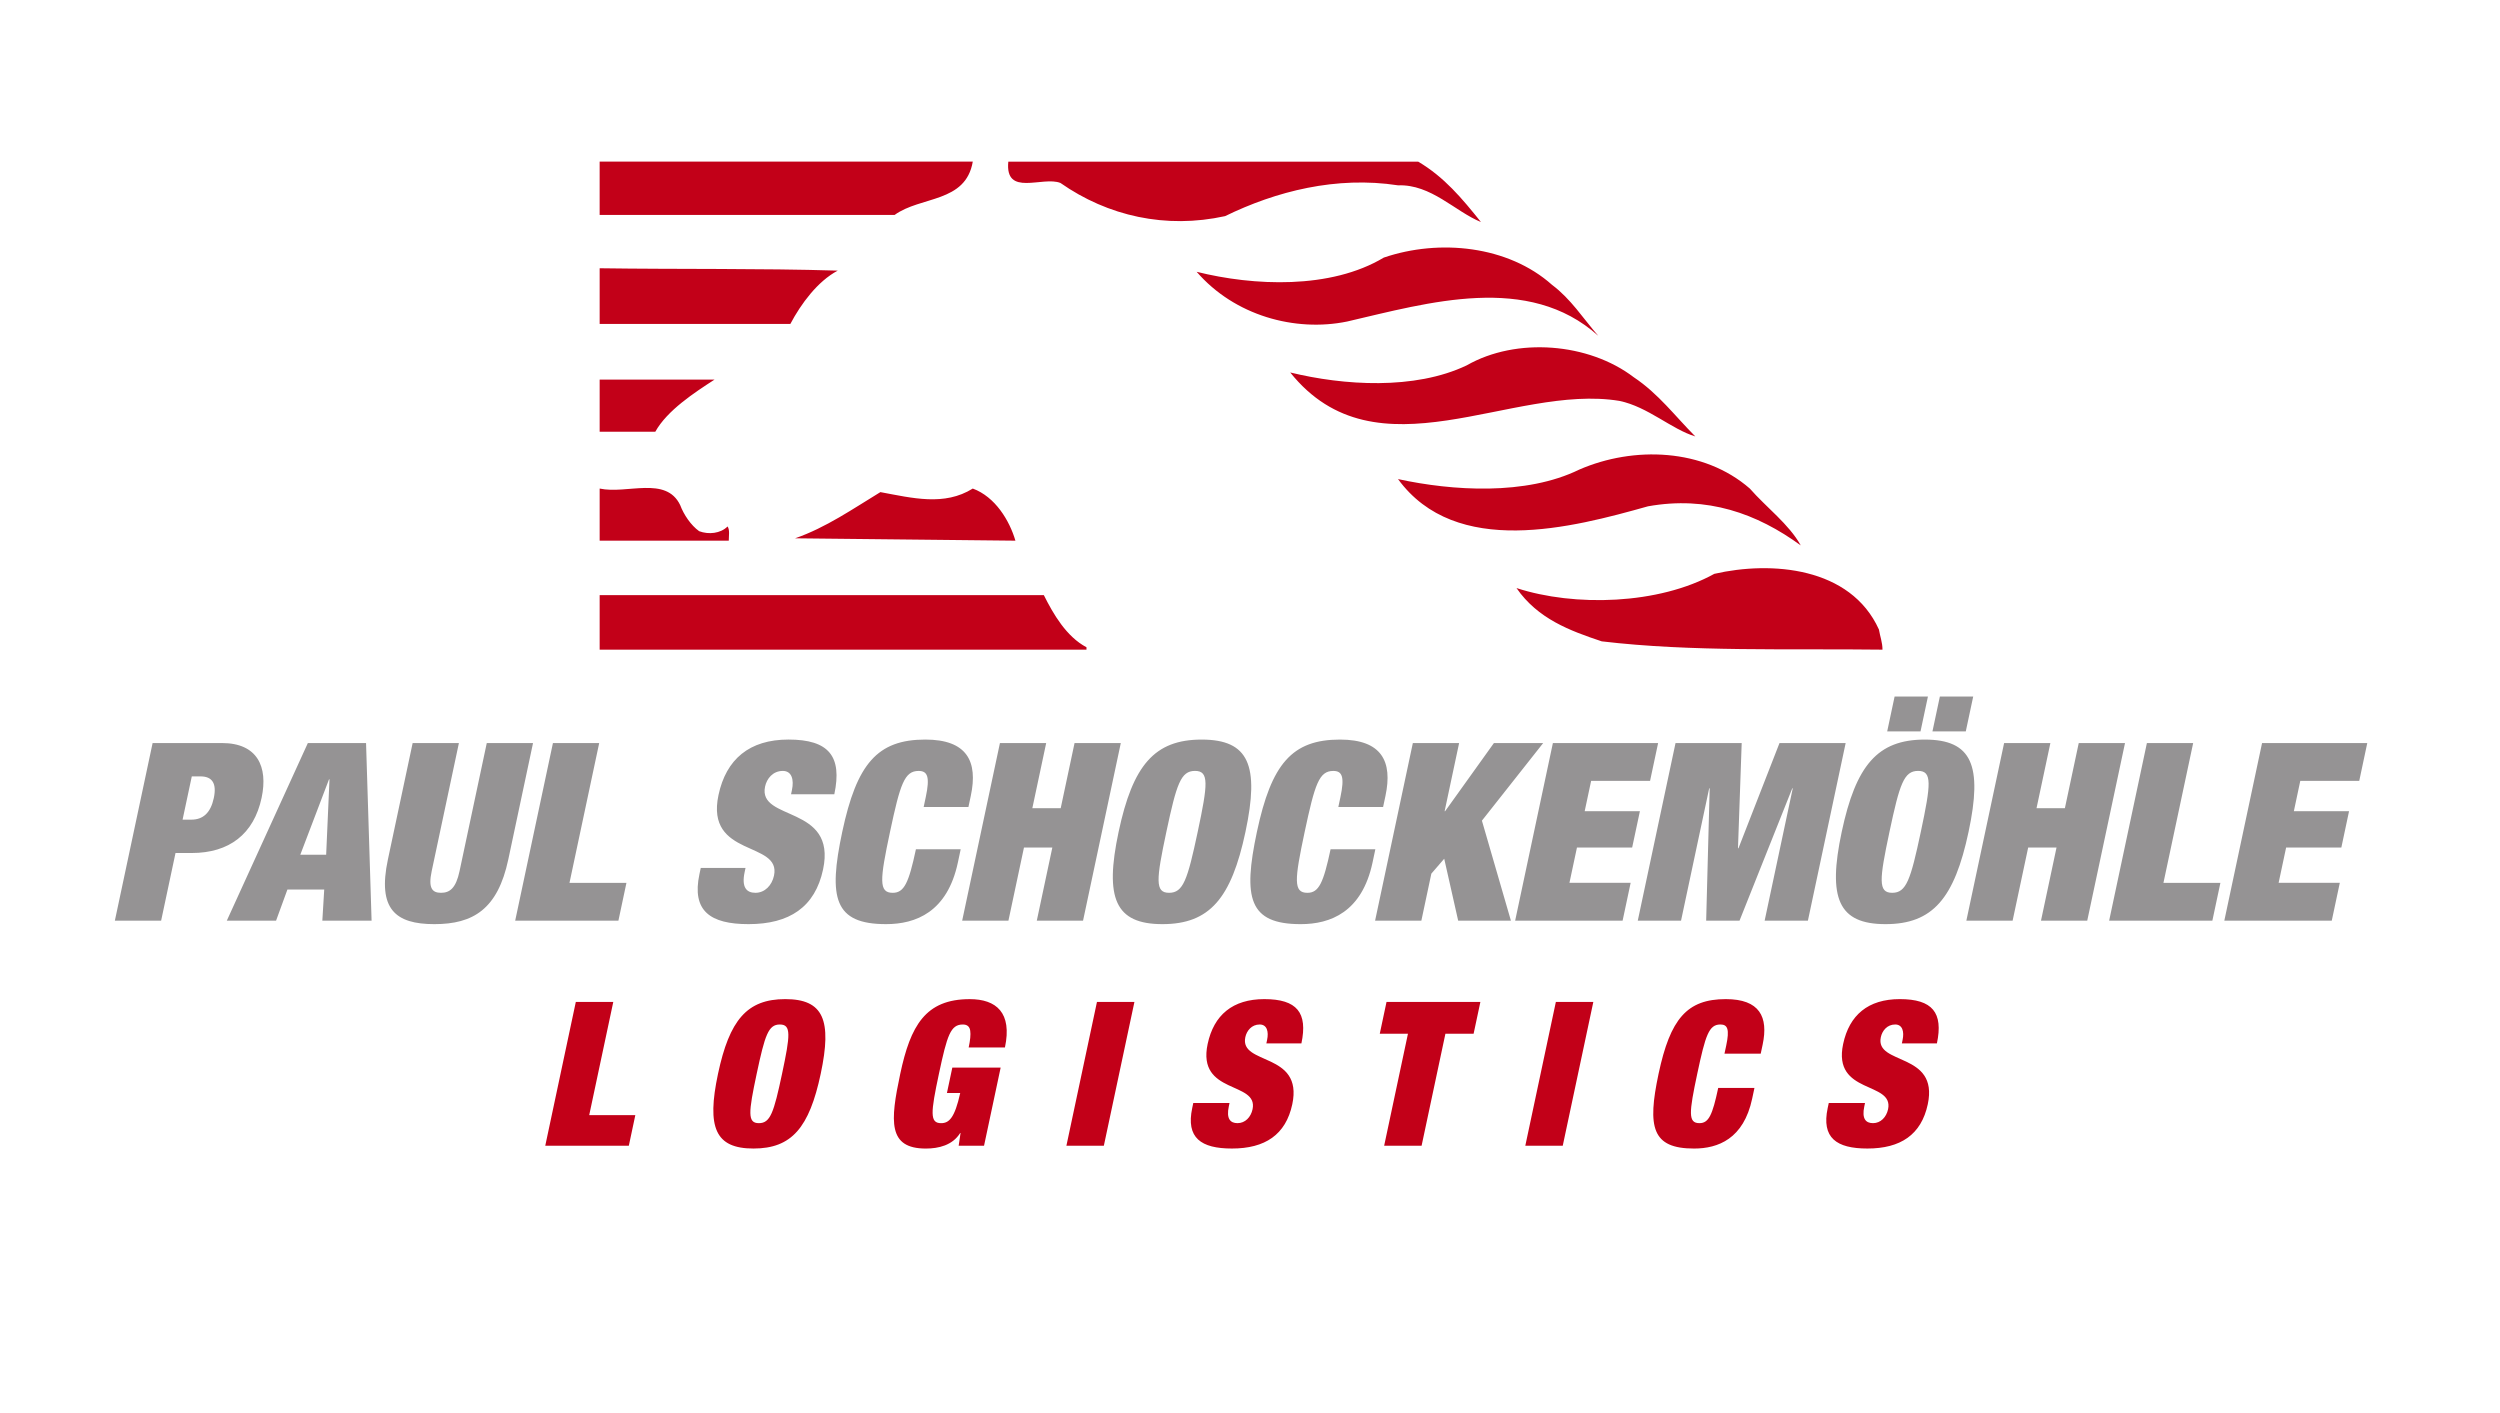 <svg xmlns="http://www.w3.org/2000/svg" width="217.667" height="123"><path fill="#C20018" d="M84.697 14.073c-.618 3.609-4.538 2.99-6.806 4.641H52.209v-4.641h32.488zm38.778 0c2.268 1.34 3.814 3.196 5.466 5.259-2.269-.927-4.332-3.299-7.219-3.196-5.364-.825-10.623.516-15.057 2.682-5.157 1.135-10.21 0-14.336-2.889-1.547-.618-4.847 1.238-4.538-1.855h35.684zm15.675 15.16c-6.084-5.466-14.748-2.889-21.864-1.238-4.538.929-9.797-.515-13.098-4.331 4.951 1.237 11.654 1.547 16.295-1.237 4.846-1.65 10.828-1.032 14.644 2.371 1.65 1.237 2.682 2.889 4.023 4.435m-66.211-5.671c-1.752.928-3.197 2.887-4.125 4.641H52.21v-4.847c6.91.101 13.923-.001 20.729.206M147.607 38c-2.063-.619-4.125-2.578-6.602-3.094-9.385-1.548-21.141 6.908-28.67-2.477 4.641 1.134 10.828 1.547 15.367-.618 4.332-2.476 10.621-1.96 14.541 1.031 2.167 1.445 3.611 3.405 5.364 5.158m-85.393-4.95c-1.753 1.134-4.125 2.681-5.157 4.537H52.21V33.05h10.004zm94.572 14.437c-3.816-2.784-8.148-4.331-13.304-3.403-6.601 1.856-16.709 4.538-21.762-2.372 4.744 1.031 11.139 1.444 15.779-.825 4.744-2.062 10.829-1.855 14.852 1.65 1.444 1.651 3.404 3.094 4.435 4.95m-97.563-3.506c.309.825.929 1.753 1.651 2.269.825.31 1.856.206 2.474-.413.207.31.104.825.104 1.238H52.21v-4.538c2.372.516 5.775-1.134 7.013 1.444m29.186 3.094l-19.182-.206c2.681-.929 5.054-2.579 7.426-4.022 2.784.516 5.568 1.237 8.044-.31 1.96.723 3.196 2.785 3.712 4.538m75.183 7.736c.104.617.31 1.134.31 1.753-8.147-.104-16.604.206-24.442-.723-2.783-.928-5.568-1.96-7.425-4.641 5.054 1.65 12.376 1.444 17.224-1.237 4.948-1.134 11.857-.619 14.333 4.848m-72.707-2.992c.825 1.65 1.96 3.609 3.712 4.537v.207H52.21v-4.744h38.675z"/><path fill="#959394" d="M15.897 71.365h.759c1.018 0 1.683-.584 1.959-1.883.272-1.278-.14-1.884-1.158-1.884h-.758l-.802 3.767zm-2.61-6.67h6.043c3.075 0 4.024 2.058 3.448 4.765-.672 3.162-2.819 4.809-6.089 4.809h-1.408l-1.252 5.891H10l3.287-15.465zm15.401 3.162h-.043l-2.499 6.562h2.252l.29-6.562zm-1.884-3.162h5.067l.482 15.464h-4.288l.164-2.707h-3.205l-.987 2.707h-4.289l7.056-15.464zm13.151 0l-2.37 11.154c-.318 1.494.054 1.885.812 1.885s1.296-.391 1.613-1.885l2.371-11.154h4.028l-2.154 10.136c-.921 4.332-3.06 5.631-6.438 5.631-3.379 0-4.965-1.299-4.044-5.631l2.154-10.136h4.028zm8.187 0h4.028l-2.587 12.171h4.959l-.699 3.293h-8.988zm20.731 4.462l.078-.369c.193-.909-.014-1.666-.793-1.666-.866 0-1.399.67-1.546 1.363-.649 3.054 6.252 1.56 5.051 7.212-.7 3.293-2.94 4.765-6.492 4.765-3.336 0-4.954-1.148-4.273-4.353l.115-.541h3.898l-.078.367c-.281 1.32.16 1.799.939 1.799.823 0 1.438-.651 1.618-1.495.649-3.054-5.998-1.538-4.833-7.017.663-3.12 2.694-4.831 6.094-4.831 3.509 0 4.695 1.451 3.99 4.766h-3.768zm11.731.239c.373-1.754.159-2.273-.621-2.273-1.235 0-1.604 1.126-2.492 5.305-.889 4.18-.998 5.307.236 5.307.997 0 1.397-.866 2.019-3.791h3.898l-.244 1.147c-.921 4.332-3.676 5.371-6.253 5.371-4.526 0-5.039-2.274-3.815-8.035 1.257-5.911 3.051-8.035 7.231-8.035 3.638 0 4.598 1.907 3.962 4.896l-.207.975H80.42l.184-.867zm6.457-4.701h4.027l-1.206 5.674h2.47l1.206-5.674h4.027l-3.287 15.464h-4.027l1.353-6.367h-2.47l-1.353 6.367h-4.028zm14.727 13.039c1.235 0 1.604-1.127 2.493-5.308.889-4.18.998-5.306-.237-5.306-1.234 0-1.603 1.126-2.492 5.306-.889 4.181-.998 5.308.236 5.308m2.836-13.341c4.115 0 5.045 2.253 3.815 8.034-1.229 5.783-3.115 8.035-7.231 8.035-4.114 0-5.044-2.252-3.814-8.035 1.229-5.781 3.115-8.034 7.23-8.034m12.084 5.003c.373-1.754.158-2.273-.621-2.273-1.235 0-1.604 1.126-2.493 5.305-.888 4.18-.997 5.307.237 5.307.997 0 1.396-.866 2.018-3.791h3.898l-.243 1.148c-.921 4.332-3.676 5.371-6.254 5.371-4.526 0-5.038-2.274-3.815-8.035 1.257-5.911 3.052-8.035 7.232-8.035 3.639 0 4.597 1.907 3.962 4.896l-.207.975h-3.898l.184-.868zm6.304-4.701h4.029l-1.262 5.934h.043l4.25-5.934h4.289l-5.335 6.757 2.525 8.707h-4.592l-1.215-5.391-1.121 1.298-.869 4.093h-4.029zm12.193 0h9.162l-.701 3.292h-5.131l-.562 2.642h4.808l-.674 3.163h-4.806l-.655 3.074h5.329l-.7 3.293h-9.356zm10.678 0h5.761l-.323 9.161h.042l3.573-9.161h5.76l-3.287 15.464h-3.767l2.448-11.521h-.043l-4.592 11.521h-2.904l.305-11.521h-.043l-2.45 11.521h-3.767zm23.015-4.049h2.903l-.646 3.032h-2.902l.645-3.032zm-3.941 0h2.902l-.645 3.032h-2.901l.644-3.032zm-.209 17.088c1.234 0 1.603-1.127 2.492-5.308.889-4.18.998-5.306-.236-5.306-1.235 0-1.605 1.126-2.493 5.306-.888 4.181-.998 5.308.237 5.308m2.834-13.341c4.115 0 5.045 2.253 3.815 8.034-1.229 5.783-3.114 8.035-7.229 8.035s-5.045-2.252-3.815-8.035c1.229-5.781 3.116-8.034 7.229-8.034m6.91.302h4.029l-1.207 5.674h2.469l1.207-5.674h4.029l-3.289 15.464h-4.027l1.353-6.367h-2.468l-1.355 6.367h-4.028zm12.432 0h4.029l-2.588 12.171h4.959l-.7 3.293h-8.987zm10.027 0h9.16l-.698 3.292h-5.134l-.56 2.642h4.806l-.671 3.163h-4.808l-.653 3.074h5.327l-.7 3.293h-9.355z"/><path fill="#C20018" d="M50.134 87.236h3.262l-2.095 9.853h4.015l-.566 2.665h-7.276zM66.073 97.79c.999 0 1.298-.911 2.017-4.296.719-3.384.808-4.295-.191-4.295s-1.299.911-2.018 4.295c-.72 3.385-.808 4.296.192 4.296m2.295-10.8c3.332 0 4.083 1.823 3.088 6.504-.995 4.682-2.522 6.505-5.854 6.505-3.33 0-4.083-1.823-3.088-6.505.996-4.681 2.522-6.504 5.854-6.504m14.547 5.962h4.208l-1.446 6.802h-2.209l.164-1.105h-.034c-.666 1.07-1.884 1.352-2.987 1.352-3.314 0-3.11-2.367-2.23-6.505.891-4.19 2.189-6.504 6.047-6.504 2.314 0 3.712 1.174 3.068 4.208h-3.157c.135-.632.186-1.122.135-1.456-.048-.351-.253-.544-.639-.544-1.069 0-1.368.912-2.087 4.296-.719 3.384-.808 4.295.191 4.295.684 0 1.18-.438 1.664-2.629h-1.157l.469-2.21zm12.593-5.716h3.262l-2.662 12.518h-3.26zm14.749 3.612l.063-.298c.157-.736-.011-1.351-.642-1.351-.701 0-1.132.544-1.252 1.104-.526 2.474 5.062 1.262 4.089 5.839-.566 2.664-2.38 3.857-5.255 3.857-2.7 0-4.01-.93-3.458-3.524l.092-.438h3.156l-.063.298c-.228 1.07.129 1.455.759 1.455.667 0 1.164-.525 1.309-1.209.526-2.472-4.854-1.245-3.911-5.682.537-2.524 2.18-3.908 4.934-3.908 2.84 0 3.8 1.174 3.23 3.856h-3.051zm12.328-.842h-2.454l.588-2.77h8.172l-.59 2.77h-2.455l-2.073 9.748h-3.26zm12.878-2.77h3.262l-2.662 12.518h-3.26zm14.831 3.804c.302-1.42.128-1.841-.503-1.841-1 0-1.299.911-2.018 4.295s-.808 4.296.192 4.296c.806 0 1.131-.701 1.633-3.067h3.156l-.198.929c-.744 3.507-2.975 4.349-5.061 4.349-3.666 0-4.08-1.842-3.09-6.506 1.018-4.786 2.471-6.504 5.854-6.504 2.946 0 3.722 1.543 3.208 3.962l-.168.789h-3.156l.151-.702zm15.294-.192l.062-.298c.158-.736-.012-1.351-.641-1.351-.703 0-1.133.544-1.252 1.104-.526 2.474 5.062 1.262 4.088 5.839-.566 2.664-2.381 3.857-5.256 3.857-2.699 0-4.01-.93-3.459-3.524l.094-.438h3.156l-.063.298c-.228 1.07.129 1.455.76 1.455.667 0 1.164-.525 1.31-1.209.525-2.472-4.855-1.245-3.912-5.682.537-2.524 2.181-3.908 4.934-3.908 2.84 0 3.801 1.174 3.23 3.856h-3.051z"/></svg>